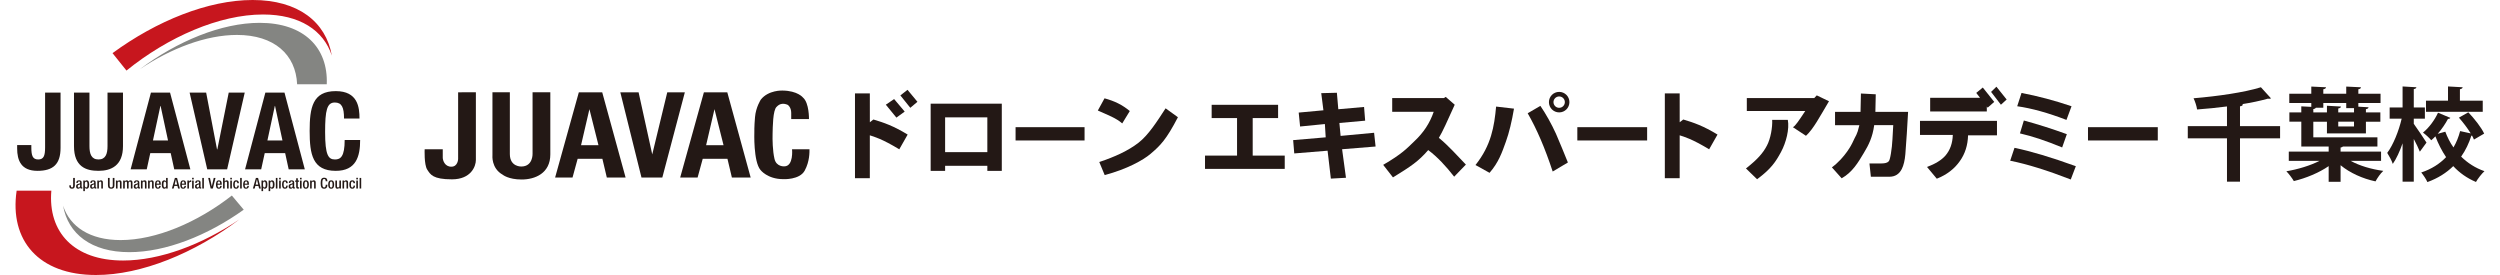 <svg enable-background="new 0 0 400 44" height="44" viewBox="0 0 400 44" width="400" xmlns="http://www.w3.org/2000/svg"><path d="m136.799 14.944h2.375l.004 4.619.569-.444c1.689.508 3.189 1.014 5.479 2.413l-1.341 2.359c-2.787-1.689-4.002-2.009-4.712-2.239v6.858h-2.375v-13.566zm4.934 1.807 1.327-.901 1.691 2.003-1.325.966zm2.327-1.484 1.143-.897 1.587 1.918-1.141.961z" fill="#231815"/><path d="m266.373 14.944h2.375l.004 4.619.572-.444c1.687.507 3.187 1.014 5.478 2.412l-1.34 2.359c-2.789-1.689-4.003-2.009-4.714-2.239v6.858h-2.375z" fill="#231815"/><path d="m148.905 27.341v-10.754h11.382v10.753h-2.312v-.813h-6.756v.813h-2.314zm2.313-2.999h6.756v-5.565h-6.756z" fill="#231815"/><path d="m162.492 20.348h11.038v2.127h-11.038z" fill="#231815"/><path d="m252.373 20.348h11.168v2.127h-11.168z" fill="#231815"/><path d="m334.079 20.348h11.167v2.127h-11.167z" fill="#231815"/><path d="m175.653 17.684 1.071-1.953c1.623.441 2.833 1.035 4.044 2.035l-1.211 1.981c-.999-.874-2.255-1.319-3.904-2.063m.23 8.239c2.489-.829 4.621-1.803 6.259-3.068 1.583-1.219 2.978-3.397 4.354-5.523l1.972 1.425c-1.851 3.565-2.805 4.531-4.406 5.884-1.149.97-3.755 2.435-7.312 3.37z" fill="#231815"/><path d="m192.802 27.022v-2.126h5.126v-6.004h-4.063v-2.123h10.63v2.123h-4.064v6.004h5.126v2.126z" fill="#231815"/><path d="m206.904 22.419 5.208-.445-.131-2.127-3.965.395-.224-2.229 3.955-.366-.348-2.741 2.502-.065.228 2.638 4.121-.365.175 2.194-4.121.368.193 2.069 5.359-.5.238 2.199-5.358.435.62 4.565-2.419.135-.524-4.467-5.332.438z" fill="#231815"/><path d="m221.309 26.377c3.024-1.762 3.77-2.601 5.062-3.85 1.375-1.294 2.398-2.811 3.024-4.643h-6.642v-2.19h8.253l.313-.188 1.437 1.252c-1.124 2.5-1.994 4.425-2.536 5.298 1.626 1.335 2.905 2.821 4.322 4.277l-1.875 1.938c-1.292-1.664-2.694-3.177-4.151-4.259-1.586 1.832-2.778 2.609-5.64 4.371z" fill="#231815"/><path d="m236.076 26.403c2.524-3.151 3.007-6.182 3.301-9.352l2.861.332c-.335 1.999-.793 3.904-1.295 5.279-.625 1.751-1.176 3.34-2.616 4.991zm8.352-8.281 2.034-1.183c.919 1.357 1.751 2.845 2.494 4.463.658 1.534 1.292 3.065 1.906 4.596l-2.432 1.445c-1.223-3.72-2.558-6.829-4.002-9.321" fill="#231815"/><path d="m279.49 17.76v-2.065h10.787l.405-.435 1.956.939c-1.509 2.528-2.479 4.422-3.683 5.528l-2.091-1.376c.406-.197.979-1.091 1.979-2.591zm-.136 9.193c1.816-1.429 2.729-2.447 3.354-3.659.584-1.083.908-2.939.842-4.112h2.501c.273 1.452-.253 3.588-1.086 5.133-.876 1.624-1.624 2.724-3.831 4.363z" fill="#231815"/><path d="m293.104 26.777c2.139-1.583 3.209-3.761 3.267-3.894.632-1.431.714-1.101 1.129-2.855h-3.893v-2.127h4.078l.063-2.94 2.374.125-.061 2.814h5.235c-.125 2.375-.271 4.627-.438 6.753-.084 1.001-.273 1.792-.563 2.374-.417.833-1.083 1.252-2.001 1.252h-2.954l-.227-2.128h1.931c.541 0 .918-.102 1.124-.312.126-.083.251-.5.376-1.248.125-.753.211-1.522.25-2.316l.126-2.248h-3.048c-.249 1.874-.869 3.158-1.661 4.45-.917 1.543-1.835 3.094-3.545 4.051z" fill="#231815"/><path d="m307.198 19.34h12.318v2.311h-4.626c-.044 1.583-.48 2.96-1.315 4.125-.873 1.252-2.104 2.191-3.688 2.816l-1.563-1.877c1.334-.499 2.313-1.104 2.938-1.812.752-.874 1.146-1.979 1.188-3.315h-5.252zm1.628-3.691h9.063v2.189h-9.063zm7.373-.784 1.049-.861 1.83 2.3-1.05.922zm2.374-.16.855-.833 1.636 2.051-.918.833z" fill="#231815"/><path d="m321.63 25.715.688-2.062c2.626.542 5.897 1.521 9.815 2.938l-.812 2.127c-3.752-1.458-6.984-2.461-9.691-3.003m1.124-8.716.688-2.127c2.628.5 5.294 1.21 8.004 2.127l-.812 2.188c-2.921-1.126-5.546-1.855-7.88-2.188m.437 4.343.625-2.062c2.168.583 4.461 1.311 6.878 2.187l-.749 2.125c-2.501-1.041-4.751-1.789-6.754-2.25" fill="#231815"/><path d="m249.468 14.702c-.908 0-1.64.732-1.64 1.639 0 .909.731 1.644 1.64 1.644.906 0 1.639-.735 1.639-1.644-.001-.907-.733-1.639-1.639-1.639m0 2.549c-.244 0-.472-.094-.644-.266-.172-.173-.268-.401-.268-.645 0-.241.096-.47.268-.641.172-.172.399-.266.644-.266.5 0 .908.407.908.907 0 .502-.408.911-.908.911" fill="#231815"/><path d="m73.3 14.768v10.674s-.026 1.23-1.091 1.23-1.368-1.04-1.368-1.447v-1.34h-2.895s-.109 2.459.409 3.252c.519.791.902 1.557 3.961 1.557s3.825-2.104 3.825-3.086v-10.84z" fill="#231815"/><path d="m78.792 14.768v10.073s-.218 2.076 1.639 3.113c0 0 .902.766 3.033.766 2.13 0 4.588-.983 4.588-4.016v-9.937h-2.842v9.827s.083 2.048-1.803 2.048c0 0-1.831.083-1.831-1.994v-9.881h-2.784z" fill="#231815"/><path d="m96.355 14.768h-3.742l-3.797 13.642h2.786l.82-2.997h3.961l.709 2.997h3.005zm-3.386 8.461 1.338-5.764 1.448 5.764z" fill="#231815"/><path d="m116.366 14.768h-3.742l-3.797 13.642h2.787l.82-2.997h3.959l.71 2.997h3.005zm-3.387 8.461 1.338-5.764 1.449 5.764z" fill="#231815"/><path d="m99.251 14.768 3.387 13.641h3.332l3.606-13.641h-2.814l-2.404 9.936-2.184-9.936z" fill="#231815"/><path d="m120.694 21.181s-.165 4.671.983 6.01c0 0 1.093 1.474 3.66 1.474 0 0 2.595.137 3.415-1.365.819-1.503.765-3.032.765-3.414h-2.788s.273 2.704-1.229 2.732c0 0-1.284.108-1.583-1.205-.302-1.31-.33-3.086-.302-4.041.029-.957.029-3.771.657-4.29.519-.572 1.175-.572 1.776-.299 0 0 .546.354.546 1.282v.985h2.841s.054-2.569-.957-3.44c0 0-.846-1.093-3.277-1.122 0 0-2.24-.109-3.47 1.447 0 0-.792 1.202-.928 2.787-.137 1.586-.109 2.459-.109 2.459" fill="#231815"/><path clip-rule="evenodd" d="m19.692 41.682c-7.869 0-12.043-4.55-11.477-11.17h-5.553c-1.167 7.933 3.508 13.488 12.691 13.488 7.283 0 15.766-3.492 22.954-8.896-5.99 4.04-12.738 6.578-18.615 6.578" fill="#c7161e" fill-rule="evenodd"/><path clip-rule="evenodd" d="m52.281 13.483c.236-5.851-3.635-9.829-10.741-9.829-6.088 0-13.181 2.923-19.189 7.436 5.005-3.376 10.649-5.501 15.559-5.501 5.989 0 9.42 3.157 9.63 7.894z" fill="#848582" fill-rule="evenodd"/><path clip-rule="evenodd" d="m40.417 0c-7.101 0-15.345 3.325-22.414 8.502l2.232 2.789c6.692-5.408 14.882-8.972 21.847-8.972 5.878 0 9.691 2.539 11.013 6.579-.945-5.404-5.391-8.898-12.678-8.898" fill="#c7161e" fill-rule="evenodd"/><path clip-rule="evenodd" d="m19.3 38.412c-4.912 0-8.104-2.127-9.207-5.503.79 4.514 4.509 7.437 10.599 7.437 5.793 0 12.495-2.645 18.305-6.794l-1.901-2.267c-5.508 4.308-12.136 7.127-17.796 7.127" fill="#848582" fill-rule="evenodd"/><g fill="#231815"><path d="m9.689 14.819v8.838c0 2.613-1.186 3.678-3.696 3.678-2.613 0-3.249-1.666-3.249-3.593v-.533h2.27v.379c0 1.308.206 1.927 1.1 1.927s1.101-.619 1.101-1.927v-8.769z"/><path d="m14.314 14.819v8.562c0 1.221.292 2.134 1.445 2.134 1.152 0 1.444-.913 1.444-2.134v-8.562h2.475v8.562c0 3.131-1.907 3.954-3.919 3.954s-3.92-.669-3.92-3.954v-8.562z"/><path d="m24.149 14.819h3.06l3.25 12.275h-2.579l-.568-2.594h-3.267l-.567 2.594h-2.579zm.326 7.652h2.407l-1.186-5.521h-.034z"/><path d="m32.985 14.819 1.738 9.079h.051l1.822-9.079h2.561l-2.818 12.275h-3.181l-2.82-12.275z"/><path d="m42.458 14.819h3.061l3.25 12.275h-2.58l-.565-2.594h-3.267l-.568 2.594h-2.579zm.329 7.652h2.406l-1.187-5.521h-.035z"/><path d="m55.045 18.963c0-1.788-.362-2.562-1.479-2.562-1.256 0-1.548 1.256-1.548 4.729 0 3.711.517 4.385 1.581 4.385.894 0 1.548-.465 1.548-3.111h2.476c0 2.646-.653 4.932-3.903 4.932-3.712 0-4.177-2.648-4.177-6.378s.464-6.378 4.177-6.378c3.542 0 3.799 2.597 3.799 4.385h-2.474z"/><path d="m11.343 29.653v.081c0 .143.029.255.182.257.179 0 .179-.166.179-.338v-1.186h.272v1.229c0 .372-.186.503-.457.499-.347-.002-.428-.21-.432-.434v-.108z"/><path d="m13.065 29.896c0 .047.029.091.066.091.016 0 .033-.002.043-.008v.168c-.031.014-.076.029-.126.029-.114 0-.209-.045-.216-.168h-.005c-.068.125-.167.187-.318.187-.204 0-.333-.113-.333-.358 0-.283.124-.344.297-.401l.2-.052c.094-.027.149-.054.149-.166 0-.116-.04-.191-.174-.191-.172 0-.195.122-.195.245h-.243c0-.27.111-.418.449-.418.225 0 .406.087.406.312zm-.243-.408c-.066.052-.209.084-.285.119-.073.035-.104.112-.104.206 0 .106.053.193.159.193.154 0 .23-.118.23-.305z"/><path d="m13.326 28.886h.242v.156h.005c.052-.113.147-.188.286-.188.293 0 .412.248.412.687 0 .538-.219.655-.394.655-.139 0-.242-.067-.29-.181h-.005v.566h-.257v-1.695zm.461 1.107c.146 0 .214-.11.214-.465 0-.289-.039-.471-.217-.471-.175 0-.216.182-.216.453 0 .307.038.483.219.483"/><path d="m15.306 29.896c0 .047.028.091.065.091.017 0 .034-.002.043-.008v.168c-.03.014-.076.029-.125.029-.115 0-.208-.045-.216-.168h-.005c-.068.126-.168.187-.318.187-.204 0-.332-.113-.332-.358 0-.283.124-.344.297-.401l.2-.052c.093-.027.149-.054.149-.166 0-.116-.041-.191-.175-.191-.172 0-.194.122-.194.245h-.243c0-.27.11-.418.448-.418.226 0 .406.087.406.312zm-.242-.408c-.067.052-.209.084-.284.119-.074.035-.106.112-.106.206 0 .106.053.193.16.193.154 0 .23-.118.23-.305z"/><path d="m15.566 28.886h.243v.146h.008c.064-.109.184-.179.327-.179.195 0 .318.087.318.345v.965h-.257v-.876c0-.168-.049-.231-.177-.231-.104 0-.204.083-.204.249v.858h-.257v-1.277z"/><path d="m17.544 28.468v1.215c0 .214.085.309.25.309.161 0 .248-.095.248-.309v-1.215h.27v1.195c0 .392-.194.532-.518.532-.326 0-.521-.141-.521-.532v-1.195z"/><path d="m18.553 28.886h.242v.146h.008c.065-.109.185-.179.328-.179.194 0 .318.087.318.345v.965h-.257v-.876c0-.168-.049-.231-.177-.231-.104 0-.204.083-.204.249v.858h-.258z"/><path d="m19.707 28.886h.242v.146h.008c.064-.109.185-.179.306-.179.183 0 .26.087.297.194.073-.123.167-.194.323-.194.181 0 .311.092.311.339v.971h-.257v-.876c0-.168-.049-.231-.153-.231-.105 0-.206.083-.206.249v.858h-.256v-.876c0-.168-.05-.231-.157-.231-.103 0-.202.083-.202.249v.858h-.257v-1.277z"/><path d="m22.291 29.896c0 .047.028.091.065.091.018 0 .034-.002.043-.008v.168c-.03.014-.076.029-.125.029-.114 0-.208-.045-.215-.168h-.005c-.069.125-.168.187-.318.187-.204 0-.333-.113-.333-.358 0-.283.123-.344.297-.401l.2-.052c.092-.027.149-.054.149-.166 0-.116-.04-.191-.176-.191-.172 0-.195.122-.195.245h-.242c0-.27.111-.418.449-.418.225 0 .406.087.406.312zm-.243-.408c-.066.052-.209.084-.285.119-.074.035-.105.112-.105.206 0 .106.053.193.16.193.154 0 .23-.118.23-.305z"/><path d="m22.551 28.886h.242v.146h.008c.064-.109.186-.179.327-.179.194 0 .318.087.318.345v.965h-.257v-.876c0-.168-.049-.231-.178-.231-.104 0-.204.083-.204.249v.858h-.256z"/><path d="m23.693 28.886h.242v.146h.007c.064-.109.186-.179.328-.179.194 0 .318.087.318.345v.965h-.258v-.876c0-.168-.048-.231-.177-.231-.105 0-.205.083-.205.249v.858h-.256v-1.277z"/><path d="m25.056 29.558v.075c0 .169.021.388.213.388.184 0 .205-.209.205-.286h.243c0 .284-.171.461-.45.461-.208 0-.467-.062-.467-.649 0-.338.071-.692.473-.692.356 0 .452.214.452.568v.136h-.669zm.41-.174v-.069c0-.162-.051-.288-.197-.288-.163 0-.213.162-.213.33v.027z"/><path d="m26.587 30.007h-.005c-.033.083-.097.188-.28.188-.3 0-.418-.25-.418-.687 0-.568.199-.655.394-.655.139 0 .243.069.29.181h.005v-.566h.256v1.695h-.242zm-.233-.949c-.148 0-.2.118-.2.463 0 .289.038.471.216.471.175 0 .216-.18.216-.453.001-.308-.035-.481-.232-.481"/><path d="m27.983 28.468h.347l.446 1.695h-.282l-.104-.415h-.496l-.11.415h-.282zm.361 1.064-.195-.837h-.004l-.202.837z"/><path d="m29.099 29.558v.075c0 .169.021.388.213.388.183 0 .204-.209.204-.286h.243c0 .284-.171.461-.449.461-.209 0-.468-.062-.468-.649 0-.338.071-.692.472-.692.356 0 .452.214.452.568v.136h-.667zm.411-.174v-.069c0-.162-.053-.288-.197-.288-.164 0-.213.162-.213.33v.027z"/><path d="m29.977 28.886h.257v.199h.004c.056-.143.152-.231.297-.231.028 0 .044.004.061.01v.26c-.018-.004-.063-.014-.107-.014-.115 0-.255.051-.255.29v.764h-.257z"/><path d="m30.736 28.448h.258v.257h-.258zm0 .438h.258v1.277h-.258z"/><path d="m32.09 29.896c0 .047.028.091.068.091.016 0 .032-.002.042-.008v.168c-.03.014-.076.029-.126.029-.114 0-.209-.045-.216-.168h-.004c-.069.125-.168.187-.317.187-.205 0-.333-.113-.333-.358 0-.283.123-.344.297-.401l.199-.052c.093-.027.149-.054.149-.166 0-.116-.04-.191-.176-.191-.17 0-.194.122-.194.245h-.242c0-.27.112-.418.449-.418.225 0 .405.087.405.312v.73zm-.242-.408c-.066.052-.209.084-.285.119-.073.035-.104.112-.104.206 0 .106.051.193.159.193.155 0 .23-.118.23-.305z"/><path d="m32.363 28.468h.257v1.695h-.257z"/><path d="m33.31 28.468h.288l.286 1.353h.006l.304-1.353h.287l-.427 1.695h-.345z"/><path d="m34.811 29.558v.075c0 .169.021.388.214.388.183 0 .203-.209.203-.286h.242c0 .284-.17.461-.448.461-.209 0-.467-.062-.467-.649 0-.338.071-.692.473-.692.355 0 .451.214.451.568v.136h-.668zm.41-.174v-.069c0-.162-.053-.288-.196-.288-.165 0-.214.162-.214.33v.027z"/><path d="m35.688 28.468h.257v.556l.006.003c.071-.107.183-.173.315-.173.194 0 .318.087.318.345v.965h-.257v-.876c0-.168-.049-.229-.178-.229-.104 0-.204.081-.204.247v.858h-.257z"/><path d="m36.843 28.448h.257v.257h-.257zm0 .438h.257v1.277h-.257z"/><path d="m38.22 29.698c-.017.309-.12.497-.437.497-.371 0-.475-.275-.475-.671 0-.397.104-.671.475-.671.382-.004.439.299.439.457h-.256c0-.12-.033-.274-.183-.269-.186 0-.22.199-.22.482s.034.482.22.482c.141.002.194-.118.194-.309h.243z"/><path d="m38.423 28.468h.257v1.695h-.257z"/><path d="m39.16 29.558v.075c0 .169.021.388.214.388.183 0 .205-.209.205-.286h.241c0 .284-.171.461-.448.461-.209 0-.468-.062-.468-.649 0-.338.072-.692.472-.692.356 0 .451.214.451.568v.136h-.667zm.411-.174v-.069c0-.162-.053-.288-.198-.288-.164 0-.214.162-.214.33v.027z"/><path d="m40.945 28.468h.346l.447 1.695h-.282l-.105-.415h-.495l-.111.415h-.281zm.361 1.064-.195-.837h-.005l-.202.837z"/><path d="m41.839 28.886h.243v.156h.005c.053-.113.147-.188.287-.188.292 0 .411.248.411.687 0 .538-.219.655-.394.655-.138 0-.243-.067-.29-.181h-.004v.566h-.258zm.462 1.107c.147 0 .214-.11.214-.465 0-.289-.039-.471-.216-.471-.175 0-.216.182-.216.453-.001.307.037.483.218.483"/><path d="m42.981 28.886h.243v.156h.004c.052-.113.148-.188.288-.188.292 0 .411.248.411.687 0 .538-.218.655-.394.655-.138 0-.242-.067-.291-.181h-.005v.566h-.256zm.46 1.107c.148 0 .214-.11.214-.465 0-.289-.038-.471-.215-.471-.176 0-.216.182-.216.453 0 .307.038.483.217.483"/><path d="m44.135 28.468h.256v1.695h-.256z"/><path d="m44.662 28.448h.258v.257h-.258zm0 .438h.258v1.277h-.258z"/><path d="m46.04 29.698c-.017.309-.122.497-.438.497-.37 0-.475-.275-.475-.671 0-.397.105-.671.475-.671.382-.004.439.299.439.457h-.256c0-.12-.035-.274-.184-.269-.185 0-.218.199-.218.482s.033.482.218.482c.144.002.195-.118.195-.309h.244z"/><path d="m47.07 29.896c0 .047.029.091.066.091.016 0 .033-.002.042-.008v.168c-.031.014-.075.029-.127.029-.113 0-.208-.045-.215-.168h-.004c-.069.125-.168.187-.318.187-.204 0-.333-.113-.333-.358 0-.283.123-.344.297-.401l.2-.052c.092-.027.149-.054.149-.166 0-.116-.04-.191-.176-.191-.17 0-.194.122-.194.245h-.243c0-.27.112-.418.45-.418.225 0 .406.087.406.312zm-.242-.408c-.067.052-.21.084-.286.119-.073.035-.104.112-.104.206 0 .106.052.193.159.193.154 0 .23-.118.23-.305v-.213z"/><path d="m47.217 28.886h.175v-.362h.256v.362h.209v.191h-.209v.76c0 .101.029.135.117.135.038 0 .069-.002.092-.006v.191c-.055.014-.125.02-.206.02-.175 0-.26-.047-.26-.307v-.793h-.175v-.191z"/><path d="m48.002 28.448h.257v.257h-.257zm0 .438h.257v1.277h-.257z"/><path d="m48.942 28.854c.373 0 .478.273.478.671 0 .396-.122.671-.478.671-.354 0-.474-.275-.474-.671 0-.398.104-.671.474-.671m0 1.153c.188 0 .221-.156.221-.482 0-.283-.033-.482-.221-.482-.185 0-.218.199-.218.482 0 .326.033.482.218.482"/><path d="m49.617 28.886h.243v.146h.006c.064-.109.186-.179.328-.179.194 0 .318.087.318.345v.965h-.256v-.876c0-.168-.049-.231-.178-.231-.103 0-.204.083-.204.249v.858h-.256v-1.277z"/><path d="m52.386 29.554v.036c0 .307-.123.605-.521.605-.427 0-.56-.275-.56-.879s.132-.882.562-.882c.481 0 .511.355.511.532v.031h-.271v-.029c0-.158-.048-.337-.243-.33-.2 0-.29.124-.29.67s.09.683.29.683c.226 0 .252-.251.252-.407v-.03z"/><path d="m52.986 28.854c.372 0 .477.273.477.671 0 .396-.121.671-.477.671-.354 0-.476-.275-.476-.671 0-.398.105-.671.476-.671m0 1.153c.187 0 .22-.156.22-.482 0-.283-.034-.482-.22-.482s-.219.199-.219.482c0 .326.033.482.219.482"/><path d="m54.312 30.015h-.007c-.064.113-.184.181-.327.181-.19 0-.318-.088-.318-.416v-.894h.256v.916c0 .142.064.189.174.189.108 0 .208-.071.208-.212v-.894h.257v1.277h-.243z"/><path d="m54.801 28.886h.242v.146h.007c.064-.109.186-.179.327-.179.195 0 .318.087.318.345v.965h-.255v-.876c0-.168-.05-.231-.178-.231-.104 0-.205.083-.205.249v.858h-.256z"/><path d="m56.805 29.698c-.017.309-.121.497-.437.497-.371 0-.475-.275-.475-.671 0-.397.104-.671.475-.671.383-.004.439.299.439.457h-.257c0-.12-.033-.274-.183-.269-.185 0-.218.199-.218.482s.034.482.218.482c.143.002.195-.118.195-.309h.243z"/><path d="m57.009 28.448h.256v.257h-.256zm0 .438h.256v1.277h-.256z"/><path d="m57.536 28.468h.256v1.695h-.256z"/><path d="m364.814 20.182v1.955h-6.414v6.931h-2.083v-6.931h-6.271v-1.955h6.271v-3.151c-1.601.211-3.233.372-4.783.485-.064-.517-.34-1.341-.565-1.793 3.861-.323 8.144-.938 10.776-1.762l1.615 1.777c-.063.048-.179.065-.307.065-.049 0-.13 0-.195-.017-1.194.34-2.633.646-4.184.889l.194.017c-.017.162-.146.274-.469.323v3.167z"/><path d="m380.971 25.738h-4.863c1.39.777 3.312 1.343 5.219 1.601-.438.388-.969 1.163-1.244 1.681-2.068-.437-4.104-1.358-5.59-2.585v2.65h-1.907v-2.506c-1.55 1.066-3.65 1.938-5.573 2.392-.274-.469-.809-1.181-1.195-1.568 1.842-.307 3.861-.92 5.298-1.664h-4.911v-1.485h6.382v-.809h-4.378v-3.974h-1.909v-1.487h1.907v-.969l1.6.081v-.614h-3.521v-1.486h3.521v-1.147l2.358.113c-.015.162-.145.258-.436.323v.711h3.668v-1.147l2.358.113c-.016.178-.13.258-.42.323v.711h3.553v1.486h-3.553v.582l1.631.097c-.016.162-.145.258-.42.307v.516h2.311v1.487h-2.311v1.875h-6.236v-1.875h-2.18v2.504h10.257v1.47h-5.523c-.065.066-.178.13-.372.162v.646h6.479zm-10.438-8.497c-.048.097-.177.178-.402.21v.533h2.18v-1.065l2.246.129c-.016.146-.13.259-.437.307v.629h2.521v-.678h-1.244v-.824h-3.668v.759zm6.109 2.23h-2.521v.76h2.521z"/><path d="m386.205 19.81c.452.598 1.745 2.552 2.035 3.004l-1.065 1.456c-.211-.534-.581-1.31-.97-2.037v6.834h-1.793v-6.137c-.452 1.29-.986 2.471-1.567 3.295-.161-.533-.599-1.293-.889-1.762.969-1.292 1.857-3.522 2.31-5.476h-1.922v-1.793h2.068v-3.361l2.214.129c-.018.145-.13.242-.421.292v2.94h1.777v1.793h-1.777zm8.725-1.842c.984 1.034 2.083 2.423 2.536 3.409l-1.633.954c-.08-.195-.177-.404-.306-.631-.032.016-.081.016-.113.016-.372 1.178-.904 2.311-1.631 3.345 1.033 1.016 2.277 1.824 3.731 2.326-.438.402-1.065 1.195-1.358 1.728-1.421-.598-2.633-1.454-3.635-2.536-1.081 1.066-2.438 1.938-4.136 2.554-.178-.438-.679-1.165-.984-1.535 1.664-.55 2.972-1.406 3.974-2.455-.679-1.004-1.244-2.116-1.713-3.329-.21.226-.436.438-.662.63-.291-.372-.904-.921-1.324-1.228.97-.776 1.89-2.036 2.407-3.183l1.971.824c-.048.097-.162.178-.372.162-.403.759-.985 1.632-1.647 2.391l1.212-.339c.339.889.76 1.745 1.309 2.52.483-.824.823-1.696 1.065-2.617l1.697.372c-.517-.839-1.229-1.777-1.891-2.521zm2.309-1.858v1.778h-9.08v-1.778h3.522v-2.278l2.344.129c-.017.162-.146.259-.438.323v1.826z"/></g></svg>